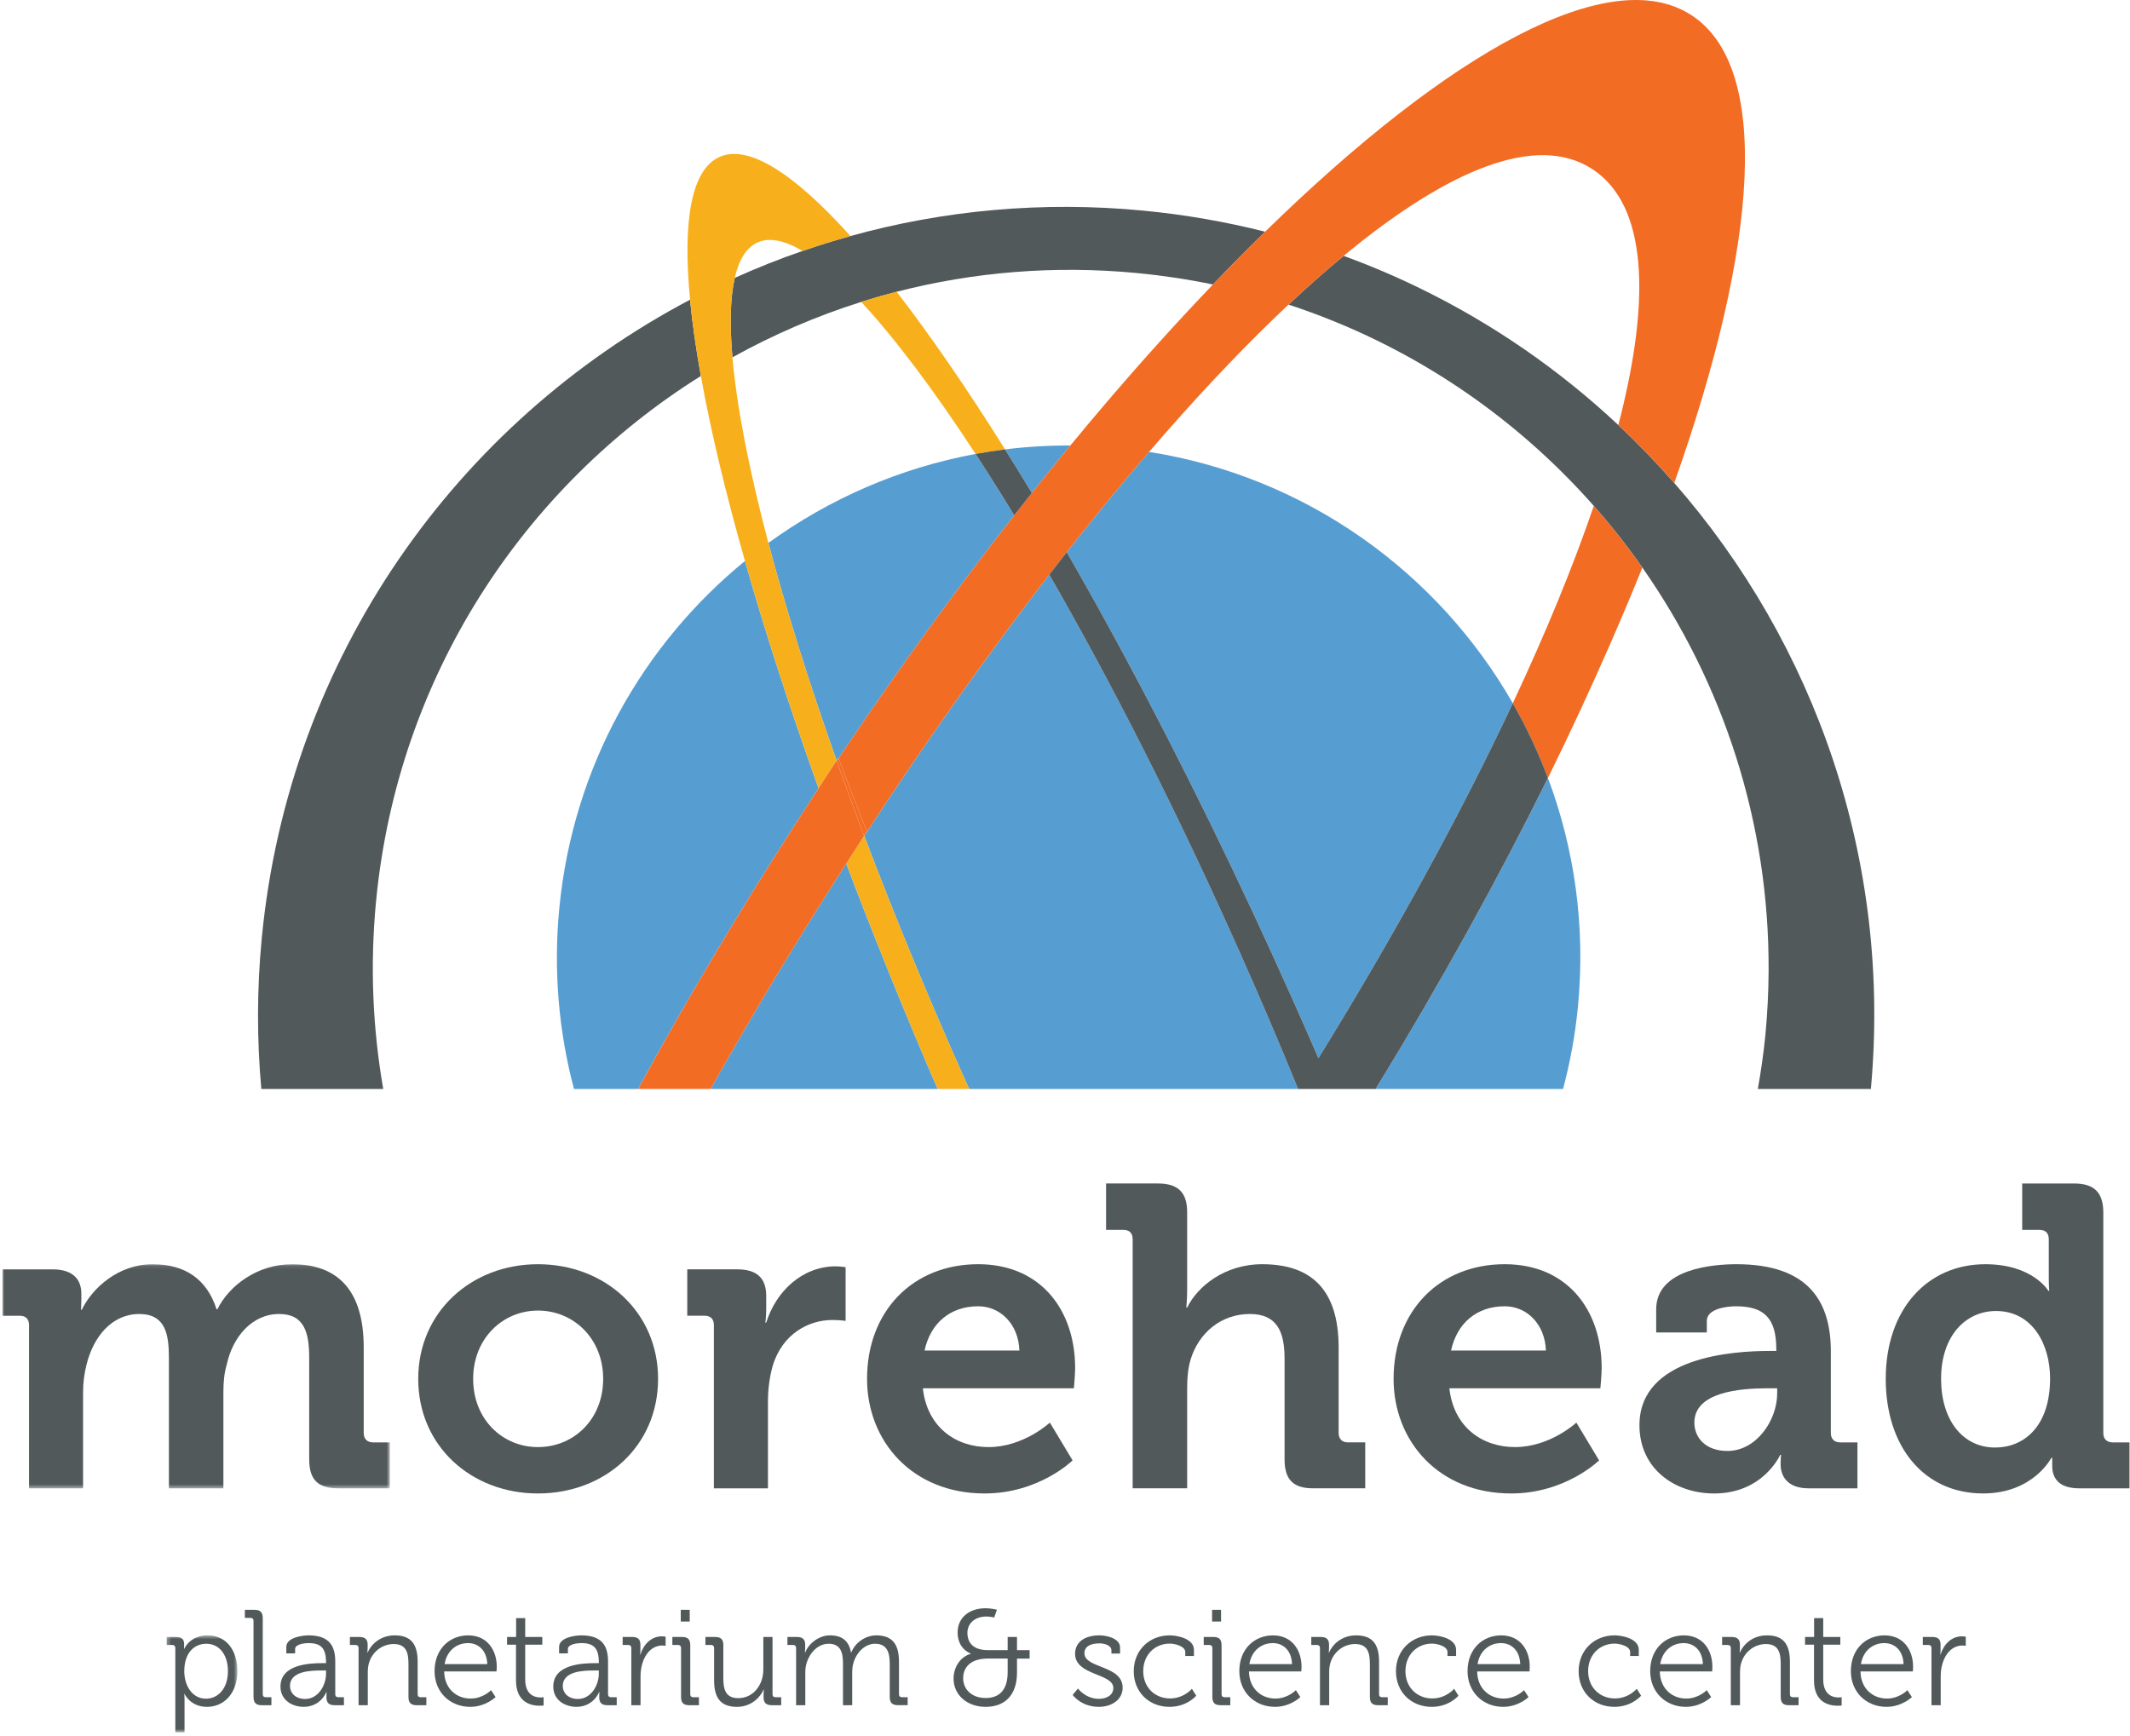 <?xml version="1.0" encoding="UTF-8"?>
<svg width="546px" height="445px" viewBox="0 0 546 445" version="1.1" xmlns="http://www.w3.org/2000/svg" xmlns:xlink="http://www.w3.org/1999/xlink">
    <!-- Generator: Sketch 57.1 (83088) - https://sketch.com -->
    <title>Group 132</title>
    <desc>Created with Sketch.</desc>
    <defs>
        <polygon id="path-1" points="3.618 1.81 5.428 1.81 5.428 3.621 3.618 3.621"></polygon>
        <polygon id="path-3" points="0 3.09 99.322 3.09 99.322 60.555 0 60.555"></polygon>
        <polygon id="path-5" points="2.297 0.486 20.433 0.486 20.433 25.347 2.297 25.347"></polygon>
        <polygon id="path-7" points="3.618 444.159 548.867 444.159 548.867 0 3.618 0"></polygon>
    </defs>
    <g id="Page-1" stroke="none" stroke-width="1" fill="none" fill-rule="evenodd">
        <g id="Artboard-Copy-15" transform="translate(-686, -8533)">
            <g id="Group-132" transform="translate(683, 8533)">
                <path d="M267.505,126.396 C270.798,122.257 274.08,118.202 277.362,114.226 C271.71,114.201 266.13,114.537 260.637,115.222 C262.903,118.839 265.197,122.569 267.505,126.396" id="Fill-1" fill="#569ED2"></path>
                <path d="M407.486,258.096 C409.472,237.514 406.596,217.592 399.797,199.462 C387.147,225.062 372.34,251.908 355.627,279.206 L403.672,279.206 C405.485,272.388 406.788,265.345 407.486,258.096" id="Fill-3" fill="#569ED2"></path>
                <path d="M219.937,221.418 C219.876,221.512 219.818,221.606 219.756,221.7 C219.67,221.845 219.601,221.95 219.586,221.965 C207.074,241.445 195.556,260.629 185.161,279.205 L243.378,279.205 C242.911,278.119 242.408,277.003 241.941,275.921 C233.93,257.226 226.574,238.972 219.937,221.418" id="Fill-5" fill="#569ED2"></path>
                <path d="M217.914,194.278 C217.932,194.322 217.947,194.365 217.961,194.409 C221.554,189.039 225.166,183.745 228.784,178.534 C240.124,162.218 251.573,146.702 262.982,132.135 C259.624,126.617 256.317,121.359 253.071,116.391 C233.629,119.98 215.541,127.902 199.967,139.207 C201.078,143.4 202.276,147.727 203.567,152.17 C203.614,152.329 203.661,152.492 203.712,152.648 C204.313,154.716 204.928,156.801 205.568,158.92 C205.641,159.159 205.717,159.401 205.793,159.64 C206.411,161.686 207.045,163.757 207.7,165.85 C207.714,165.897 207.728,165.951 207.747,165.999 C208.463,168.287 209.201,170.601 209.957,172.936 C209.997,173.07 210.044,173.204 210.088,173.338 C212.364,180.348 214.817,187.576 217.448,194.992 C217.621,194.724 217.78,194.485 217.914,194.278" id="Fill-7" fill="#569ED2"></path>
                <path d="M251.429,279.207 L335.756,279.207 C331.067,267.706 326.062,255.96 320.758,244.051 C304.714,208.044 287.942,175.05 271.971,147.32 C256.249,167.684 240.273,190.236 224.537,214.33 C231.944,233.923 240.422,254.548 249.844,275.691 C250.365,276.875 250.897,278.03 251.429,279.207" id="Fill-9" fill="#569ED2"></path>
                <g id="Group-13" transform="translate(0, 440.538)">
                    <mask id="mask-2" fill="white">
                        <use xlink:href="#path-1"></use>
                    </mask>
                    <g id="Clip-12"></g>
                    <path d="" id="Fill-11" fill="#569ED2" mask="url(#mask-2)"></path>
                </g>
                <path d="M146.368,232.879 C144.826,248.901 146.234,264.519 150.134,279.205 L166.573,279.205 C178.503,257.277 191.819,234.74 206.423,212.007 C207.584,210.193 210.276,206.033 212.824,202.104 C212.715,201.803 212.614,201.503 212.509,201.206 C205.2,180.751 198.976,161.466 193.961,143.835 C167.818,165.199 149.867,196.6 146.368,232.879" id="Fill-14" fill="#569ED2"></path>
                <path d="M334.693,257.028 C336.828,261.812 338.913,266.58 340.968,271.313 C360.656,239.383 377.532,208.522 390.786,180.296 C371.598,146.817 337.986,122.267 297.547,115.861 C290.607,123.932 283.562,132.518 276.448,141.566 C281.213,149.837 286.04,158.509 290.896,167.518 C305.471,194.57 320.332,224.791 334.693,257.028" id="Fill-16" fill="#569ED2"></path>
                <path d="M417.839,108.979 L417.839,108.979 C402.816,94.89 385.653,82.984 366.802,73.826 C360.527,70.77 354.061,68.022 347.425,65.603 C342.833,69.394 338.122,73.573 333.302,78.099 C337.141,79.359 340.93,80.743 344.642,82.249 C370.673,92.782 393.466,109.196 411.558,129.712 C415.994,134.742 420.152,140.021 423.998,145.518 C444.663,175.014 456.564,210.848 456.361,248.951 C456.35,251.674 456.274,254.408 456.133,257.149 C455.992,259.894 455.793,262.645 455.532,265.412 C455.073,270.076 454.4,274.667 453.6,279.208 L482.577,279.208 C487.943,220.421 468.229,165.068 432.186,123.839 C427.656,118.654 422.865,113.693 417.839,108.979" id="Fill-18" fill="#52595B"></path>
                <path d="M456.363,248.952 C456.348,251.675 456.272,254.408 456.131,257.15 C456.272,254.408 456.348,251.675 456.363,248.952" id="Fill-20" fill="#52595B"></path>
                <path d="M366.8,73.826 C385.655,82.984 402.814,94.893 417.834,108.979 C402.814,94.893 385.655,82.984 366.8,73.826" id="Fill-22" fill="#52595B"></path>
                <path d="M191.345,71.249 C190.191,76.289 190.021,83.169 190.748,91.617 C201.187,85.823 212.231,81.043 223.752,77.412 C226.752,76.467 229.777,75.597 232.838,74.808 C252.468,69.75 273.299,67.964 294.648,70.028 C301.193,70.662 307.631,71.64 313.919,72.943 C318.428,68.236 322.897,63.721 327.3,59.408 C317.234,56.863 306.845,55.045 296.185,54.013 C270.151,51.5 244.775,53.922 220.991,60.523 C216.844,61.671 212.741,62.949 208.696,64.351 C202.794,66.389 197.005,68.696 191.345,71.249" id="Fill-24" fill="#52595B"></path>
                <path d="M99.404,231.017 C104.955,173.447 137.18,124.886 182.657,96.4 C181.383,89.31 180.45,82.767 179.881,76.847 C120.232,108.306 77.071,168.251 70.109,240.431 C68.839,253.564 68.843,266.535 69.986,279.208 L101.242,279.208 C98.525,263.663 97.816,247.496 99.404,231.017" id="Fill-26" fill="#52595B"></path>
                <path d="M260.638,115.222 C250.864,99.623 241.511,86.022 232.841,74.804 C229.776,75.594 226.755,76.463 223.755,77.408 C232.465,86.797 242.419,100.053 253.075,116.384 C255.572,115.928 258.094,115.54 260.638,115.222" id="Fill-28" fill="#F7B01B"></path>
                <path d="M217.448,194.993 C217.444,194.993 217.444,194.993 217.448,194.993 C217.459,195.036 217.473,195.072 217.488,195.112 C217.473,195.072 217.459,195.033 217.448,194.993" id="Fill-30" fill="#F26C24"></path>
                <path d="M217.448,194.993 C217.459,195.036 217.473,195.072 217.488,195.112 C217.643,194.88 217.803,194.649 217.958,194.41 C217.944,194.366 217.929,194.323 217.911,194.279 C217.781,194.486 217.622,194.725 217.448,194.993" id="Fill-32" fill="#F26C24"></path>
                <path d="M193.962,143.831 C198.977,161.461 205.201,180.746 212.51,201.201 C212.615,201.502 212.716,201.799 212.825,202.099 C214.637,199.304 216.378,196.628 217.445,194.991 C214.815,187.572 212.365,180.348 210.089,173.334 C210.046,173.2 209.999,173.066 209.959,172.932 C209.203,170.597 208.464,168.283 207.748,165.995 C207.73,165.948 207.715,165.893 207.701,165.846 C207.042,163.75 206.413,161.682 205.794,159.636 C205.718,159.397 205.642,159.155 205.57,158.916 C204.929,156.797 204.314,154.708 203.713,152.644 C203.666,152.488 203.616,152.325 203.569,152.166 C202.281,147.723 201.079,143.4 199.968,139.203 C195,120.443 191.856,104.272 190.749,91.616 C190.018,83.169 190.188,76.289 191.346,71.248 C192.424,66.534 194.356,63.431 197.204,62.16 C200.236,60.805 204.119,61.617 208.703,64.347 C212.749,62.949 216.856,61.671 220.999,60.519 C206.59,44.486 194.859,36.925 187.438,40.238 C180.237,43.447 177.936,56.507 179.886,76.846 C180.454,82.767 181.388,89.306 182.662,96.4 C185.144,110.25 188.95,126.218 193.962,143.831" id="Fill-34" fill="#F7B01B"></path>
                <path d="M205.789,159.637 C205.713,159.398 205.637,159.155 205.565,158.916 C205.637,159.155 205.713,159.402 205.789,159.637" id="Fill-36" fill="#F7B01B"></path>
                <path d="M207.747,165.999 C207.728,165.951 207.714,165.897 207.7,165.85 C207.714,165.897 207.725,165.951 207.747,165.999" id="Fill-38" fill="#F7B01B"></path>
                <path d="M203.713,152.644 C203.666,152.489 203.615,152.326 203.568,152.166 C203.615,152.322 203.662,152.485 203.713,152.644" id="Fill-40" fill="#F7B01B"></path>
                <path d="M210.087,173.336 C210.044,173.202 209.997,173.068 209.957,172.934 C209.997,173.068 210.048,173.205 210.087,173.336" id="Fill-42" fill="#F7B01B"></path>
                <path d="M212.824,202.1 C212.716,201.8 212.614,201.499 212.51,201.202 C212.618,201.503 212.716,201.8 212.824,202.1" id="Fill-44" fill="#F7B01B"></path>
                <path d="M219.937,221.418 C226.574,238.972 233.93,257.226 241.941,275.921 C242.408,277.003 242.911,278.119 243.378,279.205 L251.429,279.205 C250.897,278.028 250.368,276.873 249.844,275.693 C240.421,254.55 231.943,233.921 224.536,214.328 C224.529,214.31 224.526,214.292 224.518,214.274 C223.306,216.157 220.853,219.991 219.937,221.418" id="Fill-46" fill="#F7B01B"></path>
                <path d="M399.797,199.461 C405.514,187.874 410.732,176.583 415.551,165.579 C418.526,158.775 421.381,152.059 423.997,145.519 C420.143,140.022 415.982,134.743 411.549,129.714 C406.256,145.219 399.265,162.219 390.791,180.295 C394.286,186.407 397.304,192.813 399.797,199.461" id="Fill-48" fill="#F26C24"></path>
                <path d="M423.995,145.519 C421.379,152.059 418.524,158.775 415.55,165.579 C418.524,158.775 421.379,152.059 423.995,145.519" id="Fill-50" fill="#F26C24"></path>
                <path d="M220.918,204.62 C220.071,202.317 219.246,200.028 218.432,197.758 C219.246,200.028 220.071,202.317 220.918,204.62 M222.698,209.439 C222.119,207.875 221.548,206.322 220.976,204.776 C221.544,206.322 222.116,207.875 222.698,209.439 M223.816,212.43 C223.523,211.655 223.234,210.877 222.944,210.106 C223.237,210.877 223.527,211.655 223.816,212.43 M212.838,202.132 C210.692,205.398 208.554,208.69 206.426,212.007 C191.822,234.739 178.506,257.276 166.577,279.208 L185.161,279.208 C195.556,260.636 207.074,241.449 219.586,221.968 C219.644,221.881 219.702,221.79 219.756,221.704 C219.811,221.62 219.865,221.541 219.937,221.417 C220.853,219.991 223.306,216.156 224.515,214.277 C222.051,207.77 219.709,201.375 217.491,195.115 C217.477,195.075 217.462,195.039 217.448,194.995 C216.38,196.632 214.64,199.308 212.827,202.103 C212.831,202.107 212.834,202.121 212.838,202.132" id="Fill-52" fill="#F26C24"></path>
                <path d="M313.923,72.944 C304.974,82.283 295.845,92.392 286.614,103.194 C283.546,106.796 280.459,110.475 277.362,114.227 C274.084,118.203 270.798,122.258 267.506,126.397 C265.997,128.291 264.491,130.202 262.983,132.132 C251.577,146.703 240.125,162.215 228.785,178.531 C225.166,183.742 221.555,189.036 217.962,194.406 C220.22,200.681 222.742,206.721 225.195,213.206 C225.17,213.242 224.909,213.655 224.515,214.27 C224.522,214.289 224.526,214.307 224.533,214.325 C240.27,190.231 256.245,167.679 271.967,147.315 C273.461,145.378 274.959,143.459 276.45,141.565 C283.56,132.513 290.609,123.924 297.549,115.856 C299.094,114.064 300.632,112.297 302.163,110.555 C312.884,98.363 323.316,87.468 333.296,78.097 C338.115,73.57 342.834,69.392 347.422,65.601 C374.347,43.321 396.879,34.167 411.034,43.27 C415.423,46.098 418.582,50.353 420.576,55.871 C422.171,60.289 423.025,65.517 423.181,71.474 C423.456,81.895 421.6,94.547 417.84,108.973 C422.862,113.687 427.657,118.644 432.18,123.826 C453.869,62.57 457.049,17.054 436.489,3.831 C415.655,-9.574 374.799,12.984 327.307,59.394 C322.904,63.718 318.431,68.233 313.923,72.944" id="Fill-54" fill="#F26C24"></path>
                <path d="M333.294,78.1 C323.315,87.471 312.883,98.366 302.161,110.558 C312.883,98.366 323.322,87.471 333.294,78.1" id="Fill-56" fill="#F26C24"></path>
                <path d="M417.839,108.979 C421.599,94.549 423.459,81.898 423.184,71.48 C423.459,81.901 421.599,94.549 417.839,108.979" id="Fill-58" fill="#F26C24"></path>
                <path d="M219.582,221.964 C219.597,221.95 219.666,221.841 219.752,221.7 C219.698,221.79 219.64,221.877 219.582,221.964" id="Fill-60" fill="#F26C24"></path>
                <path d="M228.784,178.534 C240.124,162.218 251.573,146.702 262.981,132.139 C251.576,146.702 240.124,162.214 228.784,178.534" id="Fill-62" fill="#F26C24"></path>
                <path d="M212.824,202.1 L212.824,202.1 C210.277,206.029 207.585,210.19 206.423,212.004 C208.551,208.687 210.693,205.395 212.835,202.129 C212.835,202.122 212.832,202.108 212.824,202.1" id="Fill-64" fill="#F26C24"></path>
                <path d="M224.515,214.273 C224.91,213.658 225.17,213.245 225.196,213.209 C222.742,206.724 220.22,200.684 217.962,194.409 C217.807,194.644 217.648,194.876 217.492,195.111 C219.71,201.372 222.051,207.766 224.515,214.273" id="Fill-66" fill="#F26C24"></path>
                <path d="M335.753,279.207 L355.626,279.207 C372.339,251.908 387.146,225.062 399.796,199.462 L399.788,199.462 C397.299,192.814 394.285,186.405 390.786,180.296 C377.535,208.522 360.659,239.383 340.967,271.313 C338.912,266.577 336.824,261.812 334.693,257.028 C320.332,224.791 305.471,194.57 290.896,167.518 C286.04,158.505 281.213,149.837 276.447,141.566 C274.957,143.464 273.459,145.383 271.964,147.32 C287.936,175.05 304.711,208.044 320.751,244.051 C326.063,255.967 331.067,267.706 335.753,279.207" id="Fill-68" fill="#52595B"></path>
                <path d="M290.898,167.524 C305.469,194.577 320.334,224.79 334.695,257.035 C336.83,261.818 338.914,266.583 340.97,271.319 C338.914,266.58 336.827,261.818 334.695,257.035 C320.334,224.79 305.469,194.573 290.898,167.524" id="Fill-70" fill="#52595B"></path>
                <path d="M399.79,199.464 L399.797,199.464 C397.304,192.816 394.286,186.411 390.791,180.302 C394.286,186.407 397.3,192.816 399.79,199.464" id="Fill-72" fill="#52595B"></path>
                <path d="M253.072,116.389 C256.314,121.36 259.625,126.614 262.983,132.133 C264.492,130.203 266.001,128.291 267.506,126.397 C265.197,122.57 262.903,118.844 260.638,115.226 C258.094,115.541 255.572,115.929 253.072,116.389" id="Fill-74" fill="#52595B"></path>
                <path d="M262.982,132.131 L262.982,132.131 C264.491,130.201 266,128.289 267.505,126.396 C266,128.289 264.491,130.201 262.982,132.131" id="Fill-76" fill="#52595B"></path>
                <g id="Group-80" transform="translate(3.618, 321.046)">
                    <mask id="mask-4" fill="white">
                        <use xlink:href="#path-3"></use>
                    </mask>
                    <g id="Clip-79"></g>
                    <path d="M78.642,27.087 L78.642,53.063 C78.642,58.346 80.842,60.552 86.122,60.552 L99.322,60.552 L99.322,48.773 L95.03,48.773 C93.492,48.773 92.617,47.889 92.617,46.347 L92.617,24.447 C92.617,9.699 85.908,3.09 74.25,3.09 C65.337,3.09 58.075,8.602 55.108,14.645 L54.891,14.645 C52.47,7.052 46.967,3.09 38.5,3.09 C29.7,3.09 22.991,9.253 20.35,14.761 L20.129,14.761 C20.129,14.761 20.237,13.551 20.237,12.335 L20.237,10.687 C20.237,6.726 17.817,4.412 12.87,4.412 L-0,4.412 L-0,16.303 L4.4,16.303 C5.941,16.303 6.82,17.071 6.82,18.722 L6.82,60.555 L20.679,60.555 L20.679,35.896 C20.679,33.362 21.008,31.055 21.558,28.85 C23.32,21.691 28.046,15.858 35.087,15.858 C41.796,15.858 42.679,21.036 42.679,27.094 L42.679,60.555 L56.646,60.555 L56.646,35.896 C56.646,33.25 56.867,30.939 57.525,28.741 C59.063,21.691 64.017,15.854 70.946,15.854 C77.437,15.854 78.642,20.703 78.642,27.087" id="Fill-78" fill="#52595B" mask="url(#mask-4)"></path>
                </g>
                <path d="M140.894,371.025 C131.873,371.025 124.286,363.982 124.286,353.525 C124.286,343.183 131.873,336.021 140.894,336.021 C150.02,336.021 157.615,343.183 157.615,353.525 C157.611,363.982 150.02,371.025 140.894,371.025 M140.894,324.137 C123.848,324.137 110.206,336.358 110.206,353.525 C110.206,370.804 123.848,382.913 140.894,382.913 C158.053,382.913 171.69,370.804 171.69,353.525 C171.69,336.358 158.053,324.137 140.894,324.137" id="Fill-81" fill="#52595B"></path>
                <path d="M185.994,339.766 L185.994,381.599 L199.856,381.599 L199.856,359.363 C199.856,356.053 200.294,352.968 201.061,350.223 C203.594,341.855 210.411,338.441 216.352,338.441 C218.332,338.441 219.761,338.662 219.761,338.662 L219.761,324.905 C219.761,324.905 218.444,324.681 217.228,324.681 C208.649,324.681 201.94,331.065 199.411,339.1 L199.19,339.1 C199.19,339.1 199.411,337.669 199.411,335.58 L199.411,332.274 C199.411,327.542 196.878,325.449 191.932,325.449 L179.173,325.449 L179.173,337.34 L183.573,337.34 C185.111,337.347 185.994,338.115 185.994,339.766" id="Fill-83" fill="#52595B"></path>
                <path d="M253.749,334.921 C259.47,334.921 264.087,339.545 264.308,346.259 L239.999,346.259 C241.533,339.216 246.599,334.921 253.749,334.921 M256.387,371.026 C247.92,371.026 240.658,365.852 239.561,355.948 L278.275,355.948 C278.275,355.948 278.6,352.425 278.6,350.778 C278.6,335.917 269.808,324.135 253.749,324.135 C236.92,324.135 225.258,336.243 225.258,353.526 C225.258,369.487 236.808,382.914 255.395,382.914 C269.366,382.914 277.945,374.433 277.945,374.433 L272.12,364.744 C272.12,364.744 265.408,371.026 256.387,371.026" id="Fill-85" fill="#52595B"></path>
                <path d="M307.315,381.598 L307.315,355.842 C307.315,353.192 307.543,350.78 308.198,348.571 C310.282,341.749 316.006,336.901 323.374,336.901 C330.419,336.901 332.282,341.529 332.282,348.35 L332.282,374.103 C332.282,379.393 334.482,381.595 339.656,381.595 L352.961,381.595 L352.961,369.816 L348.565,369.816 C347.02,369.816 346.141,368.932 346.141,367.39 L346.141,345.486 C346.141,330.629 339.103,324.137 326.565,324.137 C316.886,324.137 309.956,329.858 307.315,335.246 L307.094,335.246 C307.094,335.246 307.315,333.269 307.315,330.517 L307.315,310.816 C307.315,305.757 305.003,303.436 299.839,303.436 L286.531,303.436 L286.531,315.324 L290.927,315.324 C292.461,315.324 293.344,316.095 293.344,317.75 L293.344,381.595 L307.315,381.595 L307.315,381.598 Z" id="Fill-87" fill="#52595B"></path>
                <path d="M388.715,334.921 C394.433,334.921 399.046,339.545 399.274,346.259 L374.962,346.259 C376.503,339.216 381.562,334.921 388.715,334.921 M390.362,382.914 C404.332,382.914 412.908,374.433 412.908,374.433 L407.082,364.744 C407.082,364.744 400.37,371.022 391.353,371.022 C382.879,371.022 375.617,365.848 374.524,355.945 L413.237,355.945 C413.237,355.945 413.57,352.422 413.57,350.774 C413.57,335.91 404.774,324.135 388.715,324.135 C371.882,324.135 360.228,336.243 360.228,353.522 C360.228,369.487 371.774,382.914 390.362,382.914" id="Fill-89" fill="#52595B"></path>
                <path d="M445.797,372.015 C440.08,372.015 437.33,368.492 437.33,364.744 C437.33,356.938 448.876,355.945 456.139,355.945 L458.559,355.945 L458.559,357.264 C458.559,364.093 453.28,372.015 445.797,372.015 M459.33,373.007 L459.554,373.007 C459.554,373.007 459.442,373.996 459.442,375.43 C459.442,378.729 461.429,381.596 466.596,381.596 L479.134,381.596 L479.134,369.821 L474.73,369.821 C473.189,369.821 472.313,368.934 472.313,367.395 L472.313,346.484 C472.313,333.93 466.813,324.135 448.113,324.135 C442.284,324.135 427.542,325.24 427.542,335.693 L427.542,341.632 L440.525,341.632 L440.525,338.67 C440.525,335.585 445.471,334.926 448.001,334.926 C455.147,334.926 458.335,337.899 458.335,345.93 L458.335,346.375 L456.576,346.375 C447.451,346.375 423.254,347.802 423.254,365.414 C423.254,376.639 432.376,382.918 442.392,382.918 C455.035,382.914 459.33,373.007 459.33,373.007" id="Fill-91" fill="#52595B"></path>
                <path d="M514.434,371.138 C506.188,371.138 500.576,364.193 500.576,353.526 C500.576,342.402 506.959,336.131 514.655,336.131 C524.009,336.131 528.513,344.716 528.513,353.414 C528.513,365.852 521.7,371.138 514.434,371.138 L514.434,371.138 Z M544.576,369.82 C543.034,369.82 542.159,368.937 542.159,367.394 L542.159,310.925 C542.159,305.755 539.846,303.441 534.683,303.441 L521.367,303.441 L521.367,315.328 L525.763,315.328 C527.305,315.328 528.181,316.1 528.181,317.754 L528.181,327.658 C528.181,329.533 528.293,330.96 528.293,330.96 L528.076,330.96 C528.076,330.96 524.113,324.138 511.901,324.138 C497.048,324.138 486.388,335.689 486.388,353.522 C486.388,370.917 496.168,382.91 511.351,382.91 C524.226,382.91 528.835,373.782 528.835,373.782 L529.06,373.782 L529.06,375.864 C529.06,379.166 530.938,381.596 535.993,381.596 L548.867,381.596 L548.867,369.817 L544.576,369.817 L544.576,369.82 Z" id="Fill-93" fill="#52595B"></path>
                <g id="Group-97" transform="translate(43.421, 418.812)">
                    <mask id="mask-6" fill="white">
                        <use xlink:href="#path-5"></use>
                    </mask>
                    <g id="Clip-96"></g>
                    <path d="M12.378,16.719 C8.731,16.719 6.817,13.21 6.817,9.698 C6.817,4.726 9.563,2.637 12.48,2.637 C15.747,2.637 18.005,5.389 18.005,9.665 C18.009,14.115 15.472,16.719 12.378,16.719 M12.831,0.486 C8.21,0.486 6.817,3.929 6.817,3.929 L6.748,3.929 C6.748,3.929 6.781,3.437 6.781,2.745 C6.781,1.529 6.191,0.895 4.696,0.895 L2.297,0.895 L2.297,2.948 L3.756,2.948 C4.244,2.948 4.519,3.227 4.519,3.712 L4.519,25.347 L6.882,25.347 L6.882,17.034 C6.882,16.136 6.813,15.502 6.813,15.502 L6.882,15.502 C6.882,15.502 8.344,18.812 12.617,18.812 C17.136,18.812 20.433,15.191 20.433,9.665 C20.44,4.244 17.524,0.486 12.831,0.486" id="Fill-95" fill="#52595B" mask="url(#mask-6)"></path>
                </g>
                <path d="M70.356,434.389 L70.356,414.879 C70.356,413.387 69.726,412.75 68.235,412.75 L65.768,412.75 L65.768,414.817 L67.226,414.817 C67.711,414.817 67.986,415.085 67.986,415.574 L67.986,435.084 C67.986,436.576 68.612,437.206 70.106,437.206 L72.574,437.206 L72.574,435.156 L71.116,435.156 C70.631,435.156 70.356,434.91 70.356,434.389" id="Fill-98" fill="#52595B"></path>
                <path d="M86.577,429.098 C86.577,432.129 84.562,435.602 81.226,435.602 C78.617,435.602 77.332,433.936 77.332,432.303 C77.332,428.367 82.821,428.302 85.564,428.302 L86.574,428.302 L86.574,429.098 L86.577,429.098 Z M88.94,434.389 L88.94,426.01 C88.94,422.248 87.619,419.296 82.094,419.296 C80.56,419.296 76.391,419.822 76.391,422.248 L76.391,423.92 L78.649,423.92 L78.649,422.802 C78.649,421.52 81.189,421.277 82.058,421.277 C85.253,421.277 86.574,422.559 86.574,426.213 L86.574,426.423 L85.604,426.423 C82.575,426.423 74.897,426.633 74.897,432.433 C74.897,435.913 77.922,437.622 80.838,437.622 C85.22,437.622 86.679,433.827 86.642,433.827 L86.715,433.827 C86.715,433.827 86.679,434.352 86.679,435.116 C86.679,436.55 87.272,437.202 88.763,437.202 L91.165,437.202 L91.165,435.153 L89.704,435.153 C89.215,435.156 88.94,434.906 88.94,434.389 L88.94,434.389 Z" id="Fill-100" fill="#52595B"></path>
                <path d="M110.062,434.389 L110.062,426.075 C110.062,421.77 108.538,419.296 104.189,419.296 C100.089,419.296 97.864,422.106 97.241,423.714 L97.169,423.714 C97.169,423.714 97.241,423.153 97.241,422.461 L97.241,421.654 C97.241,420.339 96.579,419.706 95.121,419.706 L92.693,419.706 L92.693,421.762 L94.151,421.762 C94.64,421.762 94.915,422.041 94.915,422.526 L94.915,437.206 L97.278,437.206 L97.278,428.823 C97.278,427.99 97.35,427.194 97.556,426.466 C98.356,423.58 100.921,421.523 103.914,421.523 C107.286,421.523 107.706,423.96 107.706,426.709 L107.706,435.084 C107.706,436.583 108.328,437.209 109.823,437.209 L112.29,437.209 L112.29,435.16 L110.829,435.16 C110.337,435.156 110.062,434.91 110.062,434.389" id="Fill-102" fill="#52595B"></path>
                <path d="M116.964,426.673 C117.554,423.153 120.094,421.281 122.982,421.281 C125.547,421.281 127.773,423.055 127.917,426.673 L116.964,426.673 Z M123.011,419.297 C118.321,419.297 114.395,422.74 114.395,428.476 C114.395,433.86 118.354,437.623 123.535,437.623 C127.494,437.623 130.034,435.12 130.034,435.12 L128.883,433.346 C128.883,433.346 126.832,435.501 123.633,435.501 C120.018,435.501 116.928,432.962 116.859,428.545 L130.273,428.545 C130.273,428.545 130.342,427.781 130.342,427.368 C130.345,423.012 127.845,419.297 123.011,419.297 L123.011,419.297 Z" id="Fill-104" fill="#52595B"></path>
                <path d="M137.632,430.598 L137.632,421.69 L142.011,421.69 L142.011,419.706 L137.632,419.706 L137.632,414.879 L135.302,414.879 L135.302,419.706 L132.976,419.706 L132.976,421.69 L135.27,421.69 L135.27,430.833 C135.27,436.677 139.333,437.34 141.349,437.34 C141.938,437.34 142.354,437.271 142.354,437.271 L142.354,435.153 C142.354,435.153 142.047,435.218 141.555,435.218 C140.241,435.218 137.632,434.697 137.632,430.598" id="Fill-106" fill="#52595B"></path>
                <path d="M156.5,429.098 C156.5,432.129 154.485,435.602 151.149,435.602 C148.54,435.602 147.255,433.936 147.255,432.303 C147.255,428.367 152.744,428.302 155.491,428.302 L156.5,428.302 L156.5,429.098 Z M158.863,434.389 L158.863,426.01 C158.863,422.248 157.546,419.296 152.021,419.296 C150.49,419.296 146.318,419.822 146.318,422.248 L146.318,423.92 L148.576,423.92 L148.576,422.802 C148.576,421.52 151.116,421.277 151.985,421.277 C155.18,421.277 156.504,422.559 156.504,426.213 L156.504,426.423 L155.527,426.423 C152.506,426.423 144.824,426.633 144.824,432.433 C144.824,435.913 147.845,437.622 150.765,437.622 C155.143,437.622 156.605,433.827 156.569,433.827 L156.641,433.827 C156.641,433.827 156.605,434.352 156.605,435.116 C156.605,436.55 157.199,437.202 158.689,437.202 L161.092,437.202 L161.092,435.153 L159.627,435.153 C159.138,435.156 158.863,434.906 158.863,434.389 L158.863,434.389 Z" id="Fill-108" fill="#52595B"></path>
                <path d="M167.159,424.201 L167.091,424.201 C167.091,424.201 167.159,423.607 167.159,422.879 L167.159,421.692 C167.159,420.298 166.501,419.707 165.043,419.707 L162.611,419.707 L162.611,421.761 L164.066,421.761 C164.558,421.761 164.833,422.039 164.833,422.525 L164.833,437.208 L167.196,437.208 L167.196,429.832 C167.196,428.72 167.337,427.54 167.684,426.424 C168.448,423.85 170.289,421.902 172.757,421.902 C173.209,421.902 173.622,421.974 173.622,421.974 L173.622,419.646 C173.622,419.646 173.173,419.541 172.688,419.541 C169.942,419.541 167.992,421.558 167.159,424.201" id="Fill-110" fill="#52595B"></path>
                <mask id="mask-8" fill="white">
                    <use xlink:href="#path-7"></use>
                </mask>
                <g id="Clip-113"></g>
                <polygon id="Fill-112" fill="#52595B" mask="url(#mask-8)" points="177.509 415.749 179.799 415.749 179.799 412.75 177.509 412.75"></polygon>
                <path d="M179.94,434.389 L179.94,421.835 C179.94,420.339 179.318,419.706 177.82,419.706 L175.352,419.706 L175.352,421.762 L176.811,421.762 C177.299,421.762 177.578,422.041 177.578,422.526 L177.578,435.084 C177.578,436.576 178.204,437.206 179.694,437.206 L182.162,437.206 L182.162,435.156 L180.704,435.156 C180.219,435.156 179.94,434.91 179.94,434.389" id="Fill-114" fill="#52595B" mask="url(#mask-8)"></path>
                <path d="M201.027,434.389 L201.027,419.706 L198.668,419.706 L198.668,428.092 C198.668,431.883 196.2,435.395 192.238,435.395 C188.873,435.395 188.417,432.962 188.417,430.214 L188.417,421.762 C188.417,420.336 187.787,419.706 186.297,419.706 L183.829,419.706 L183.829,421.762 L185.287,421.762 C185.776,421.762 186.051,422.041 186.051,422.526 L186.051,430.837 C186.051,435.395 187.784,437.626 191.923,437.626 C195.752,437.626 198.038,434.91 198.737,433.205 L198.805,433.205 C198.805,433.205 198.737,433.759 198.737,434.457 L198.737,435.254 C198.737,436.576 199.395,437.206 200.857,437.206 L203.249,437.206 L203.249,435.156 L201.794,435.156 C201.309,435.156 201.027,434.91 201.027,434.389" id="Fill-115" fill="#52595B" mask="url(#mask-8)"></path>
                <path d="M233.445,434.389 L233.445,426.075 C233.445,421.77 231.881,419.296 227.641,419.296 C224.684,419.296 222.148,421.317 221.214,423.678 L221.142,423.678 C220.621,420.792 218.953,419.296 215.722,419.296 C213.008,419.296 210.265,421.342 209.397,423.714 L209.324,423.714 C209.324,423.714 209.397,423.153 209.397,422.461 L209.397,421.654 C209.397,420.339 208.734,419.706 207.276,419.706 L204.848,419.706 L204.848,421.762 L206.306,421.762 C206.791,421.762 207.07,422.041 207.07,422.526 L207.07,437.206 L209.429,437.206 L209.429,428.925 C209.429,428.132 209.502,427.328 209.708,426.6 C210.439,423.917 212.559,421.451 215.41,421.451 C218.71,421.451 219.09,424.025 219.09,426.669 L219.09,437.202 L221.453,437.202 L221.453,428.921 C221.453,427.983 221.526,427.15 221.768,426.39 C222.459,423.815 224.648,421.447 227.293,421.447 C230.488,421.447 231.078,423.815 231.078,426.669 L231.078,435.077 C231.078,436.576 231.701,437.199 233.199,437.199 L235.666,437.199 L235.666,435.153 L234.208,435.153 C233.723,435.156 233.445,434.91 233.445,434.389" id="Fill-116" fill="#52595B" mask="url(#mask-8)"></path>
                <path d="M261.3,428.752 C261.3,433.448 259.039,435.36 255.666,435.36 C252.019,435.36 249.899,433.061 249.899,430.316 C249.899,427.26 252.015,425.24 256.296,425.24 L261.3,425.24 L261.3,428.752 Z M263.696,419.707 L261.3,419.707 L261.3,423.085 L256.224,423.085 C251.675,423.085 250.981,420.297 250.981,418.671 C250.981,416.133 253.029,414.464 255.844,414.464 C256.709,414.464 257.859,414.703 257.859,414.703 L258.554,412.722 C258.554,412.722 257.023,412.342 255.699,412.342 C251.256,412.342 248.473,414.913 248.473,418.53 C248.473,422.879 251.845,423.958 251.845,423.958 L251.845,424.023 C248.961,424.863 247.435,427.68 247.435,430.389 C247.435,434.495 250.807,437.623 255.666,437.623 C260.533,437.623 263.696,434.672 263.696,428.824 L263.696,425.247 L266.931,425.247 L266.931,423.085 L263.696,423.085 L263.696,419.707 Z" id="Fill-117" fill="#52595B" mask="url(#mask-8)"></path>
                <path d="M280.982,423.89 C280.982,422.181 282.444,421.351 284.883,421.351 C286.03,421.351 287.901,421.84 287.901,423.118 L287.901,423.958 L290.119,423.958 L290.119,422.459 C290.119,419.986 286.58,419.295 284.807,419.295 C281.301,419.295 278.587,420.855 278.587,424.024 C278.587,429.658 288.389,428.959 288.389,432.786 C288.389,434.637 286.649,435.571 284.702,435.571 C281.265,435.571 279.321,432.928 279.321,432.928 L277.965,434.564 C277.965,434.564 280.107,437.624 284.67,437.624 C288.14,437.624 290.777,435.643 290.777,432.718 C290.785,426.91 280.982,427.815 280.982,423.89" id="Fill-118" fill="#52595B" mask="url(#mask-8)"></path>
                <path d="M302.905,435.471 C299.221,435.471 296.055,432.787 296.055,428.475 C296.055,424.231 299.087,421.414 302.833,421.414 C304.287,421.414 306.831,422.109 306.831,423.579 L306.831,424.579 L309.053,424.579 L309.053,423.014 C309.053,420.129 304.805,419.296 302.829,419.296 C297.622,419.296 293.62,423.119 293.62,428.475 C293.62,433.899 297.582,437.625 302.793,437.625 C307.28,437.625 309.639,434.768 309.639,434.768 L308.532,432.994 C308.539,432.994 306.487,435.471 302.905,435.471" id="Fill-119" fill="#52595B" mask="url(#mask-8)"></path>
                <polygon id="Fill-120" fill="#52595B" mask="url(#mask-8)" points="313.703 415.749 316 415.749 316 412.75 313.703 412.75"></polygon>
                <path d="M316.135,434.389 L316.135,421.835 C316.135,420.339 315.513,419.706 314.022,419.706 L311.561,419.706 L311.561,421.762 L313.009,421.762 C313.497,421.762 313.772,422.041 313.772,422.526 L313.772,435.084 C313.772,436.576 314.402,437.206 315.892,437.206 L318.368,437.206 L318.368,435.156 L316.906,435.156 C316.417,435.156 316.135,434.91 316.135,434.389" id="Fill-121" fill="#52595B" mask="url(#mask-8)"></path>
                <path d="M323.259,426.673 C323.852,423.153 326.388,421.281 329.272,421.281 C331.845,421.281 334.063,423.055 334.204,426.673 L323.259,426.673 Z M329.309,419.297 C324.615,419.297 320.686,422.74 320.686,428.476 C320.686,433.86 324.652,437.623 329.83,437.623 C333.788,437.623 336.325,435.12 336.325,435.12 L335.181,433.346 C335.181,433.346 333.133,435.501 329.931,435.501 C326.32,435.501 323.222,432.962 323.161,428.545 L336.567,428.545 C336.567,428.545 336.636,427.781 336.636,427.368 C336.636,423.012 334.135,419.297 329.309,419.297 L329.309,419.297 Z" id="Fill-122" fill="#52595B" mask="url(#mask-8)"></path>
                <path d="M356.51,434.389 L356.51,426.075 C356.51,421.77 354.976,419.296 350.637,419.296 C346.538,419.296 344.312,422.106 343.683,423.714 L343.614,423.714 C343.614,423.714 343.683,423.153 343.683,422.461 L343.683,421.654 C343.683,420.339 343.024,419.706 341.57,419.706 L339.131,419.706 L339.131,421.762 L340.596,421.762 C341.081,421.762 341.356,422.041 341.356,422.526 L341.356,437.206 L343.719,437.206 L343.719,428.823 C343.719,427.99 343.788,427.194 343.994,426.466 C344.801,423.58 347.366,421.523 350.355,421.523 C353.724,421.523 354.151,423.96 354.151,426.709 L354.151,435.084 C354.151,436.583 354.773,437.209 356.264,437.209 L358.728,437.209 L358.728,435.16 L357.273,435.16 C356.785,435.156 356.51,434.91 356.51,434.389" id="Fill-123" fill="#52595B" mask="url(#mask-8)"></path>
                <path d="M370.121,435.471 C366.427,435.471 363.268,432.787 363.268,428.475 C363.268,424.231 366.297,421.414 370.045,421.414 C371.511,421.414 374.044,422.109 374.044,423.579 L374.044,424.579 L376.255,424.579 L376.255,423.014 C376.255,420.129 372.028,419.296 370.045,419.296 C364.835,419.296 360.837,423.119 360.837,428.475 C360.837,433.899 364.799,437.625 370.009,437.625 C374.489,437.625 376.855,434.768 376.855,434.768 L375.748,432.994 C375.755,432.994 373.704,435.471 370.121,435.471" id="Fill-124" fill="#52595B" mask="url(#mask-8)"></path>
                <path d="M381.747,426.673 C382.34,423.153 384.877,421.281 387.761,421.281 C390.334,421.281 392.559,423.055 392.7,426.673 L381.747,426.673 Z M387.797,419.297 C383.111,419.297 379.189,422.74 379.189,428.476 C379.189,433.86 383.147,437.623 388.318,437.623 C392.284,437.623 394.82,435.12 394.82,435.12 L393.67,433.346 C393.67,433.346 391.625,435.501 388.427,435.501 C384.815,435.501 381.718,432.962 381.649,428.545 L395.063,428.545 C395.063,428.545 395.132,427.781 395.132,427.368 C395.132,423.012 392.631,419.297 387.797,419.297 L387.797,419.297 Z" id="Fill-125" fill="#52595B" mask="url(#mask-8)"></path>
                <path d="M416.942,435.471 C413.251,435.471 410.099,432.787 410.099,428.475 C410.099,424.231 413.117,421.414 416.869,421.414 C418.335,421.414 420.871,422.109 420.871,423.579 L420.871,424.579 L423.086,424.579 L423.086,423.014 C423.086,420.129 418.852,419.296 416.866,419.296 C411.651,419.296 407.664,423.119 407.664,428.475 C407.664,433.899 411.623,437.625 416.829,437.625 C421.309,437.625 423.679,434.768 423.679,434.768 L422.568,432.994 C422.575,432.994 420.517,435.471 416.942,435.471" id="Fill-126" fill="#52595B" mask="url(#mask-8)"></path>
                <path d="M428.574,426.673 C429.168,423.153 431.697,421.281 434.588,421.281 C437.161,421.281 439.386,423.055 439.52,426.673 L428.574,426.673 Z M434.624,419.297 C429.924,419.297 426.009,422.74 426.009,428.476 C426.009,433.86 429.968,437.623 435.142,437.623 C439.1,437.623 441.637,435.12 441.637,435.12 L440.497,433.346 C440.497,433.346 438.449,435.501 435.247,435.501 C431.636,435.501 428.542,432.962 428.477,428.545 L441.89,428.545 C441.89,428.545 441.952,427.781 441.952,427.368 C441.952,423.012 439.459,419.297 434.624,419.297 L434.624,419.297 Z" id="Fill-127" fill="#52595B" mask="url(#mask-8)"></path>
                <path d="M461.826,434.389 L461.826,426.075 C461.826,421.77 460.299,419.296 455.953,419.296 C451.853,419.296 449.628,422.106 449.006,423.714 L448.933,423.714 C448.933,423.714 449.006,423.153 449.006,422.461 L449.006,421.654 C449.006,420.339 448.34,419.706 446.885,419.706 L444.446,419.706 L444.446,421.762 L445.912,421.762 C446.389,421.762 446.672,422.041 446.672,422.526 L446.672,437.206 L449.031,437.206 L449.031,428.823 C449.031,427.99 449.103,427.194 449.313,426.466 C450.113,423.58 452.682,421.523 455.667,421.523 C459.039,421.523 459.466,423.96 459.466,426.709 L459.466,435.084 C459.466,436.583 460.092,437.209 461.587,437.209 L464.044,437.209 L464.044,435.16 L462.589,435.16 C462.101,435.156 461.826,434.91 461.826,434.389" id="Fill-128" fill="#52595B" mask="url(#mask-8)"></path>
                <path d="M470.363,430.598 L470.363,421.69 L474.745,421.69 L474.745,419.706 L470.363,419.706 L470.363,414.879 L468.025,414.879 L468.025,419.706 L465.699,419.706 L465.699,421.69 L468,421.69 L468,430.833 C468,436.677 472.064,437.34 474.075,437.34 C474.669,437.34 475.089,437.271 475.089,437.271 L475.089,435.153 C475.089,435.153 474.77,435.218 474.278,435.218 C472.972,435.218 470.363,434.697 470.363,430.598" id="Fill-129" fill="#52595B" mask="url(#mask-8)"></path>
                <path d="M480.024,426.673 C480.61,423.153 483.146,421.281 486.03,421.281 C488.603,421.281 490.828,423.055 490.959,426.673 L480.024,426.673 Z M486.066,419.297 C481.373,419.297 477.451,422.74 477.451,428.476 C477.451,433.86 481.41,437.623 486.584,437.623 C490.546,437.623 493.09,435.12 493.09,435.12 L491.939,433.346 C491.939,433.346 489.891,435.501 486.696,435.501 C483.078,435.501 479.98,432.962 479.919,428.545 L493.332,428.545 C493.332,428.545 493.401,427.781 493.401,427.368 C493.401,423.012 490.901,419.297 486.066,419.297 L486.066,419.297 Z" id="Fill-130" fill="#52595B" mask="url(#mask-8)"></path>
                <path d="M500.441,424.201 L500.376,424.201 C500.376,424.201 500.441,423.607 500.441,422.879 L500.441,421.692 C500.441,420.298 499.782,419.707 498.321,419.707 L495.889,419.707 L495.889,421.761 L497.347,421.761 C497.839,421.761 498.114,422.039 498.114,422.525 L498.114,437.208 L500.477,437.208 L500.477,429.832 C500.477,428.72 500.615,427.54 500.966,426.424 C501.726,423.85 503.578,421.902 506.035,421.902 C506.487,421.902 506.904,421.974 506.904,421.974 L506.904,419.646 C506.904,419.646 506.451,419.541 505.959,419.541 C503.227,419.541 501.273,421.558 500.441,424.201" id="Fill-131" fill="#52595B" mask="url(#mask-8)"></path>
            </g>
        </g>
    </g>
</svg>